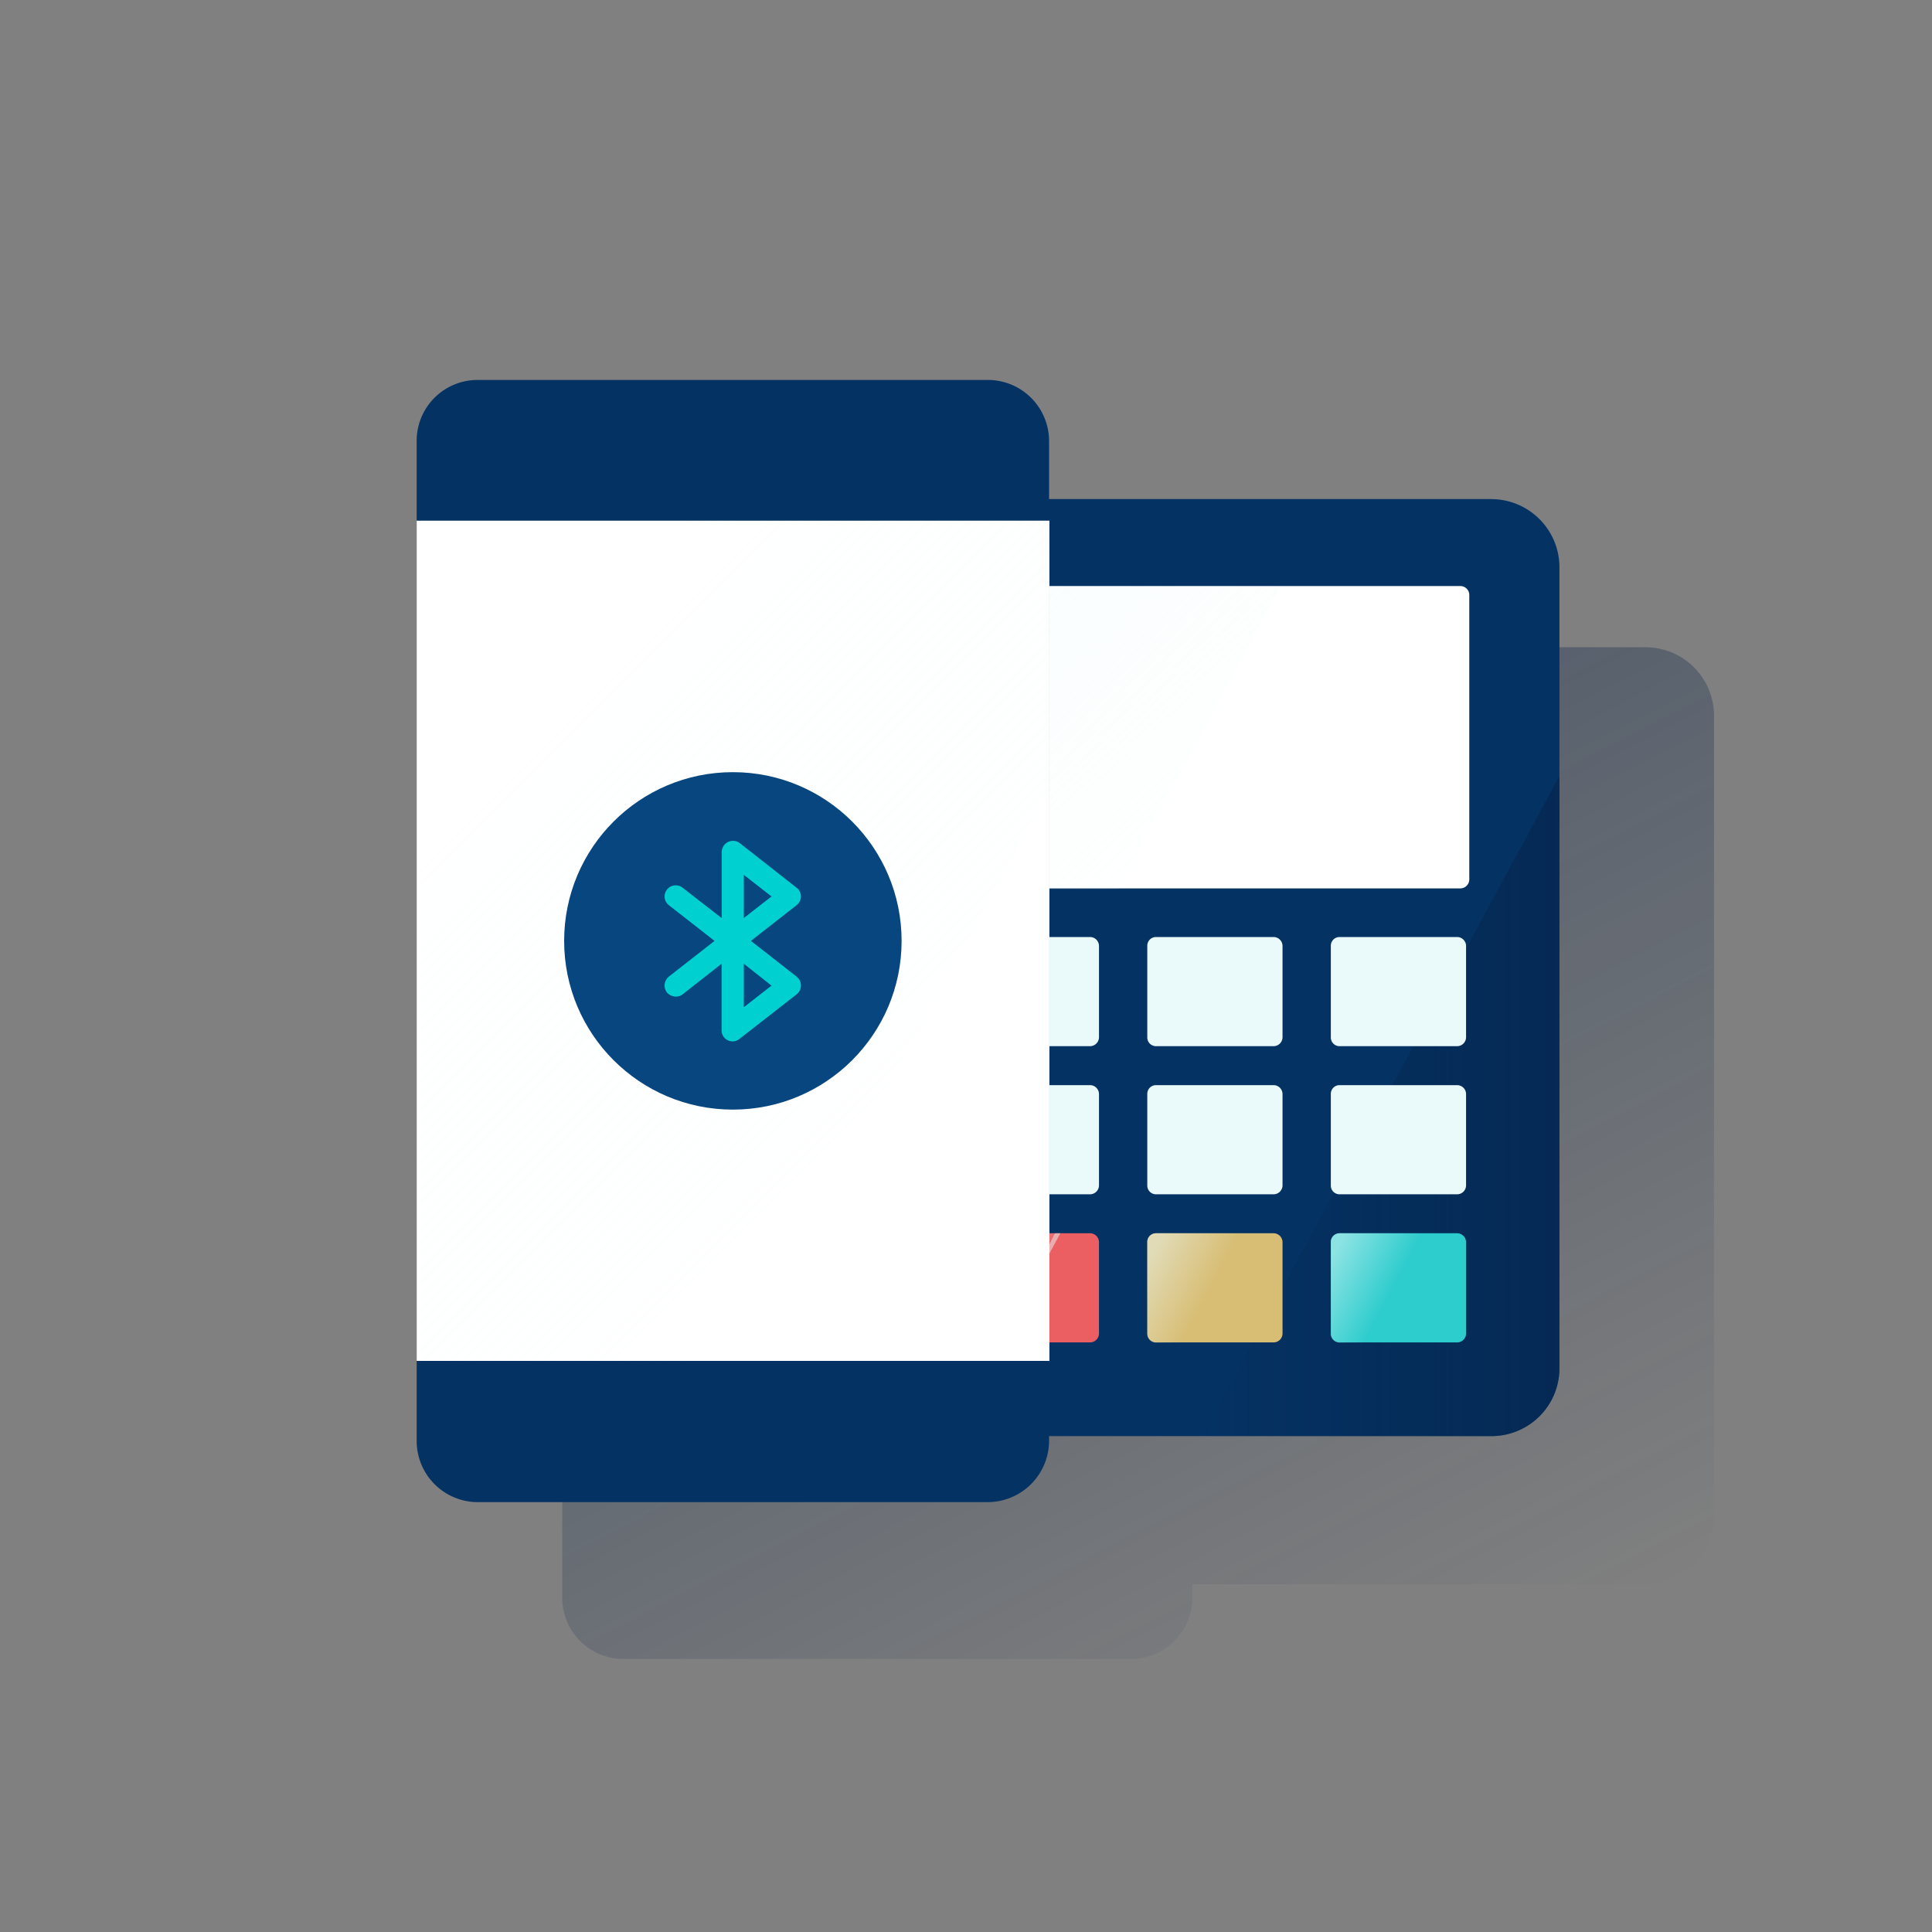 <svg id="Capa_1" data-name="Capa 1" xmlns="http://www.w3.org/2000/svg" xmlns:xlink="http://www.w3.org/1999/xlink" viewBox="0 0 600 600"><rect x="0" y="0" width="600" height="600" fill="#808080" stroke="none"/><defs><style>.cls-1{fill:url(#Degradado_sin_nombre);}.cls-2{fill:#043263;}.cls-3{fill:url(#Degradado_sin_nombre_13);}.cls-4{fill:#ffffff;}.cls-14,.cls-5{opacity:0.5;}.cls-6{fill:url(#Degradado_sin_nombre_3);}.cls-7{fill:#eaf9fa;}.cls-8{fill:#2dcccd;}.cls-9{fill:#eb5e62;}.cls-10{fill:#d8be75;}.cls-11{fill:url(#Degradado_sin_nombre_4);}.cls-12{fill:url(#Degradado_sin_nombre_5);}.cls-13{fill:url(#Degradado_sin_nombre_6);}.cls-14{isolation:isolate;fill:url(#Degradado_sin_nombre_7);}.cls-15{fill:#08467f;}.cls-16{fill:#00d0cf;}</style><linearGradient id="Degradado_sin_nombre" x1="-434.28" y1="559.84" x2="-433.73" y2="558.79" gradientTransform="matrix(357.7, 0, 0, -348.43, 155589.2, 195228.79)" gradientUnits="userSpaceOnUse"><stop offset="0" stop-color="#072146" stop-opacity="0.5"/><stop offset="1" stop-color="#072146" stop-opacity="0"/></linearGradient><linearGradient id="Degradado_sin_nombre_13" x1="-429.98" y1="556.97" x2="-430.98" y2="556.97" gradientTransform="matrix(111, 0, 0, -205, 48211, 114521.6)" xlink:href="#Degradado_sin_nombre"/><linearGradient id="Degradado_sin_nombre_3" x1="-430.32" y1="550.66" x2="-429.61" y2="549.92" gradientTransform="matrix(98.89, 0, 0, -94.08, 42856.09, 51989.04)" gradientUnits="userSpaceOnUse"><stop offset="0" stop-color="#eaf9fa" stop-opacity="0.5"/><stop offset="1" stop-color="#eaf9fa" stop-opacity="0.1"/></linearGradient><linearGradient id="Degradado_sin_nombre_4" x1="-417.19" y1="528.36" x2="-416.6" y2="528.01" gradientTransform="matrix(30, 0, 0, -34, 12815.8, 18354.2)" gradientUnits="userSpaceOnUse"><stop offset="0" stop-color="#eaf9fa" stop-opacity="0.4"/><stop offset="1" stop-color="#eaf9fa" stop-opacity="0.1"/><stop offset="1" stop-color="#eaf9fa" stop-opacity="0.5"/></linearGradient><linearGradient id="Degradado_sin_nombre_5" x1="-417.19" y1="528.36" x2="-416.6" y2="528.01" gradientTransform="matrix(30, 0, 0, -34, 12872.8, 18354.2)" gradientUnits="userSpaceOnUse"><stop offset="0" stop-color="#eaf9fa" stop-opacity="0.5"/><stop offset="1" stop-color="#eaf9fa" stop-opacity="0"/></linearGradient><linearGradient id="Degradado_sin_nombre_6" x1="-417.15" y1="528.36" x2="-416.56" y2="528.01" gradientTransform="matrix(30, 0, 0, -34, 12928.8, 18354.2)" xlink:href="#Degradado_sin_nombre_5"/><linearGradient id="Degradado_sin_nombre_7" x1="155.56" y1="-1194.76" x2="287.84" y2="-1327.04" gradientTransform="matrix(1, 0, 0, -1, 0, -974.8)" gradientUnits="userSpaceOnUse"><stop offset="0" stop-color="#fff" stop-opacity="0.5"/><stop offset="1" stop-color="#ecf7f8" stop-opacity="0"/></linearGradient></defs><path id="Combined-Shape" class="cls-1" d="M351.3,166.6a19,19,0,0,1,19,19h0V201H511.2a21.3,21.3,0,0,1,21.1,20.8V470.9A21.1,21.1,0,0,1,511.2,492H370.3v4.2a19.1,19.1,0,0,1-18.7,19h-158a19,19,0,0,1-19-19h0V185.6a19,19,0,0,1,19-19Z"/><path id="Path" class="cls-2" d="M463.1,446H291.5a21.2,21.2,0,0,1-21.2-21.2h0V176.2A21.2,21.2,0,0,1,291.5,155H463.1a21.2,21.2,0,0,1,21.2,21.2h0V424.8a21.1,21.1,0,0,1-21,21.2h-.2Z"/><path id="Path-2" class="cls-3" d="M373.3,446h89.8a21.1,21.1,0,0,0,21.2-21h0V241Z"/><path id="Path-3" class="cls-4" d="M302.1,182H453.5a2.79,2.79,0,0,1,2.8,2.7h0v88.4a2.79,2.79,0,0,1-2.7,2.8H302.1a2.79,2.79,0,0,1-2.8-2.7h0V184.8a2.7,2.7,0,0,1,2.6-2.8Z"/><g id="Group" class="cls-5"><path id="Path-4" class="cls-6" d="M301.3,182.2a2.5,2.5,0,0,0-2.5,2.5h0v89a2.5,2.5,0,0,0,2.4,2.5h46.1l50.3-94.1H301.3Z"/></g><path id="Path-5" class="cls-7" d="M302,291h36.5a2.79,2.79,0,0,1,2.8,2.7h0v28.4a2.79,2.79,0,0,1-2.7,2.8H302a2.7,2.7,0,0,1-2.7-2.7h0V293.8a2.7,2.7,0,0,1,2.6-2.8Z"/><path id="Path-6" class="cls-7" d="M359,291h36.5a2.79,2.79,0,0,1,2.8,2.7h0v28.4a2.79,2.79,0,0,1-2.7,2.8H359a2.7,2.7,0,0,1-2.7-2.7h0V293.8a2.7,2.7,0,0,1,2.6-2.8Z"/><path id="Path-7" class="cls-7" d="M416,291h36.5a2.79,2.79,0,0,1,2.8,2.7h0v28.4a2.79,2.79,0,0,1-2.7,2.8H416a2.7,2.7,0,0,1-2.7-2.7h0V293.8a2.7,2.7,0,0,1,2.6-2.8Z"/><path id="Path-8" class="cls-7" d="M302,337h36.5a2.79,2.79,0,0,1,2.8,2.7h0v28.4a2.79,2.79,0,0,1-2.7,2.8H302a2.7,2.7,0,0,1-2.7-2.7h0V339.8a2.7,2.7,0,0,1,2.6-2.8Z"/><path id="Path-9" class="cls-7" d="M359,337h36.5a2.79,2.79,0,0,1,2.8,2.7h0v28.4a2.79,2.79,0,0,1-2.7,2.8H359a2.7,2.7,0,0,1-2.7-2.7h0V339.8a2.7,2.7,0,0,1,2.6-2.8Z"/><path id="Path-10" class="cls-7" d="M416,337h36.5a2.79,2.79,0,0,1,2.8,2.7h0v28.4a2.79,2.79,0,0,1-2.7,2.8H416a2.7,2.7,0,0,1-2.7-2.7h0V339.8a2.7,2.7,0,0,1,2.6-2.8Z"/><path id="Path-11" class="cls-8" d="M416,383h36.5a2.79,2.79,0,0,1,2.8,2.7h0v28.4a2.79,2.79,0,0,1-2.7,2.8H416a2.7,2.7,0,0,1-2.7-2.7h0V385.8a2.7,2.7,0,0,1,2.6-2.8Z"/><path id="Path-12" class="cls-9" d="M302,383h36.5a2.79,2.79,0,0,1,2.8,2.7h0v28.4a2.79,2.79,0,0,1-2.7,2.8H302a2.7,2.7,0,0,1-2.7-2.7h0V385.8a2.7,2.7,0,0,1,2.6-2.8Z"/><path id="Path-13" class="cls-10" d="M359,383h36.5a2.79,2.79,0,0,1,2.8,2.7h0v28.4a2.79,2.79,0,0,1-2.7,2.8H359a2.7,2.7,0,0,1-2.7-2.7h0V385.8a2.7,2.7,0,0,1,2.6-2.8Z"/><path id="Path-14" class="cls-11" d="M302.1,417H311l18.3-34H302.1a2.7,2.7,0,0,0-2.8,2.6h0v28.6A2.8,2.8,0,0,0,302.1,417Z"/><path id="Path-15" class="cls-12" d="M359.1,417H368l18.3-34H359.1a2.7,2.7,0,0,0-2.8,2.6h0v28.6A2.8,2.8,0,0,0,359.1,417Z"/><path id="Path-16" class="cls-13" d="M416.1,417H425l18.3-34H416.1a2.7,2.7,0,0,0-2.8,2.6h0v28.6A2.8,2.8,0,0,0,416.1,417Z"/><path class="cls-2" d="M148.3,118H306.9a19,19,0,0,1,18.9,19V447.5a19.1,19.1,0,0,1-18.9,19H148.3a19,19,0,0,1-18.9-19V137a18.9,18.9,0,0,1,18.8-19Z"/><rect class="cls-4" x="129.4" y="161.7" width="196.5" height="260.94"/><polygon class="cls-14" points="129.6 161.9 129.6 422.5 229.8 422.7 325.8 245.2 325.8 161.7 129.6 161.9"/><circle class="cls-15" cx="227.6" cy="292.2" r="52.4"/><path class="cls-16" d="M247.4,303.3l-14.2-11.1,14.2-11.1a3.41,3.41,0,0,0,.63-4.77l0,0h0a1.72,1.72,0,0,0-.6-.6l-17.7-13.9a3.5,3.5,0,0,0-4.9.7,3.8,3.8,0,0,0-.7,2.1v20.5L212,275.7a3.45,3.45,0,1,0-4.3,5.4l14.2,11.1-14.2,11.1a3.6,3.6,0,0,0-.6,4.9,3.68,3.68,0,0,0,2.8,1.3,3.27,3.27,0,0,0,2.1-.7l12.1-9.5v20.6a3.4,3.4,0,0,0,5.6,2.7l17.7-13.8a3.51,3.51,0,0,0,.6-4.9h0l-.6-.6ZM231,271.7l8.6,6.7-8.6,6.7Zm0,41.1V299.3l8.6,6.8Z"/></svg>
